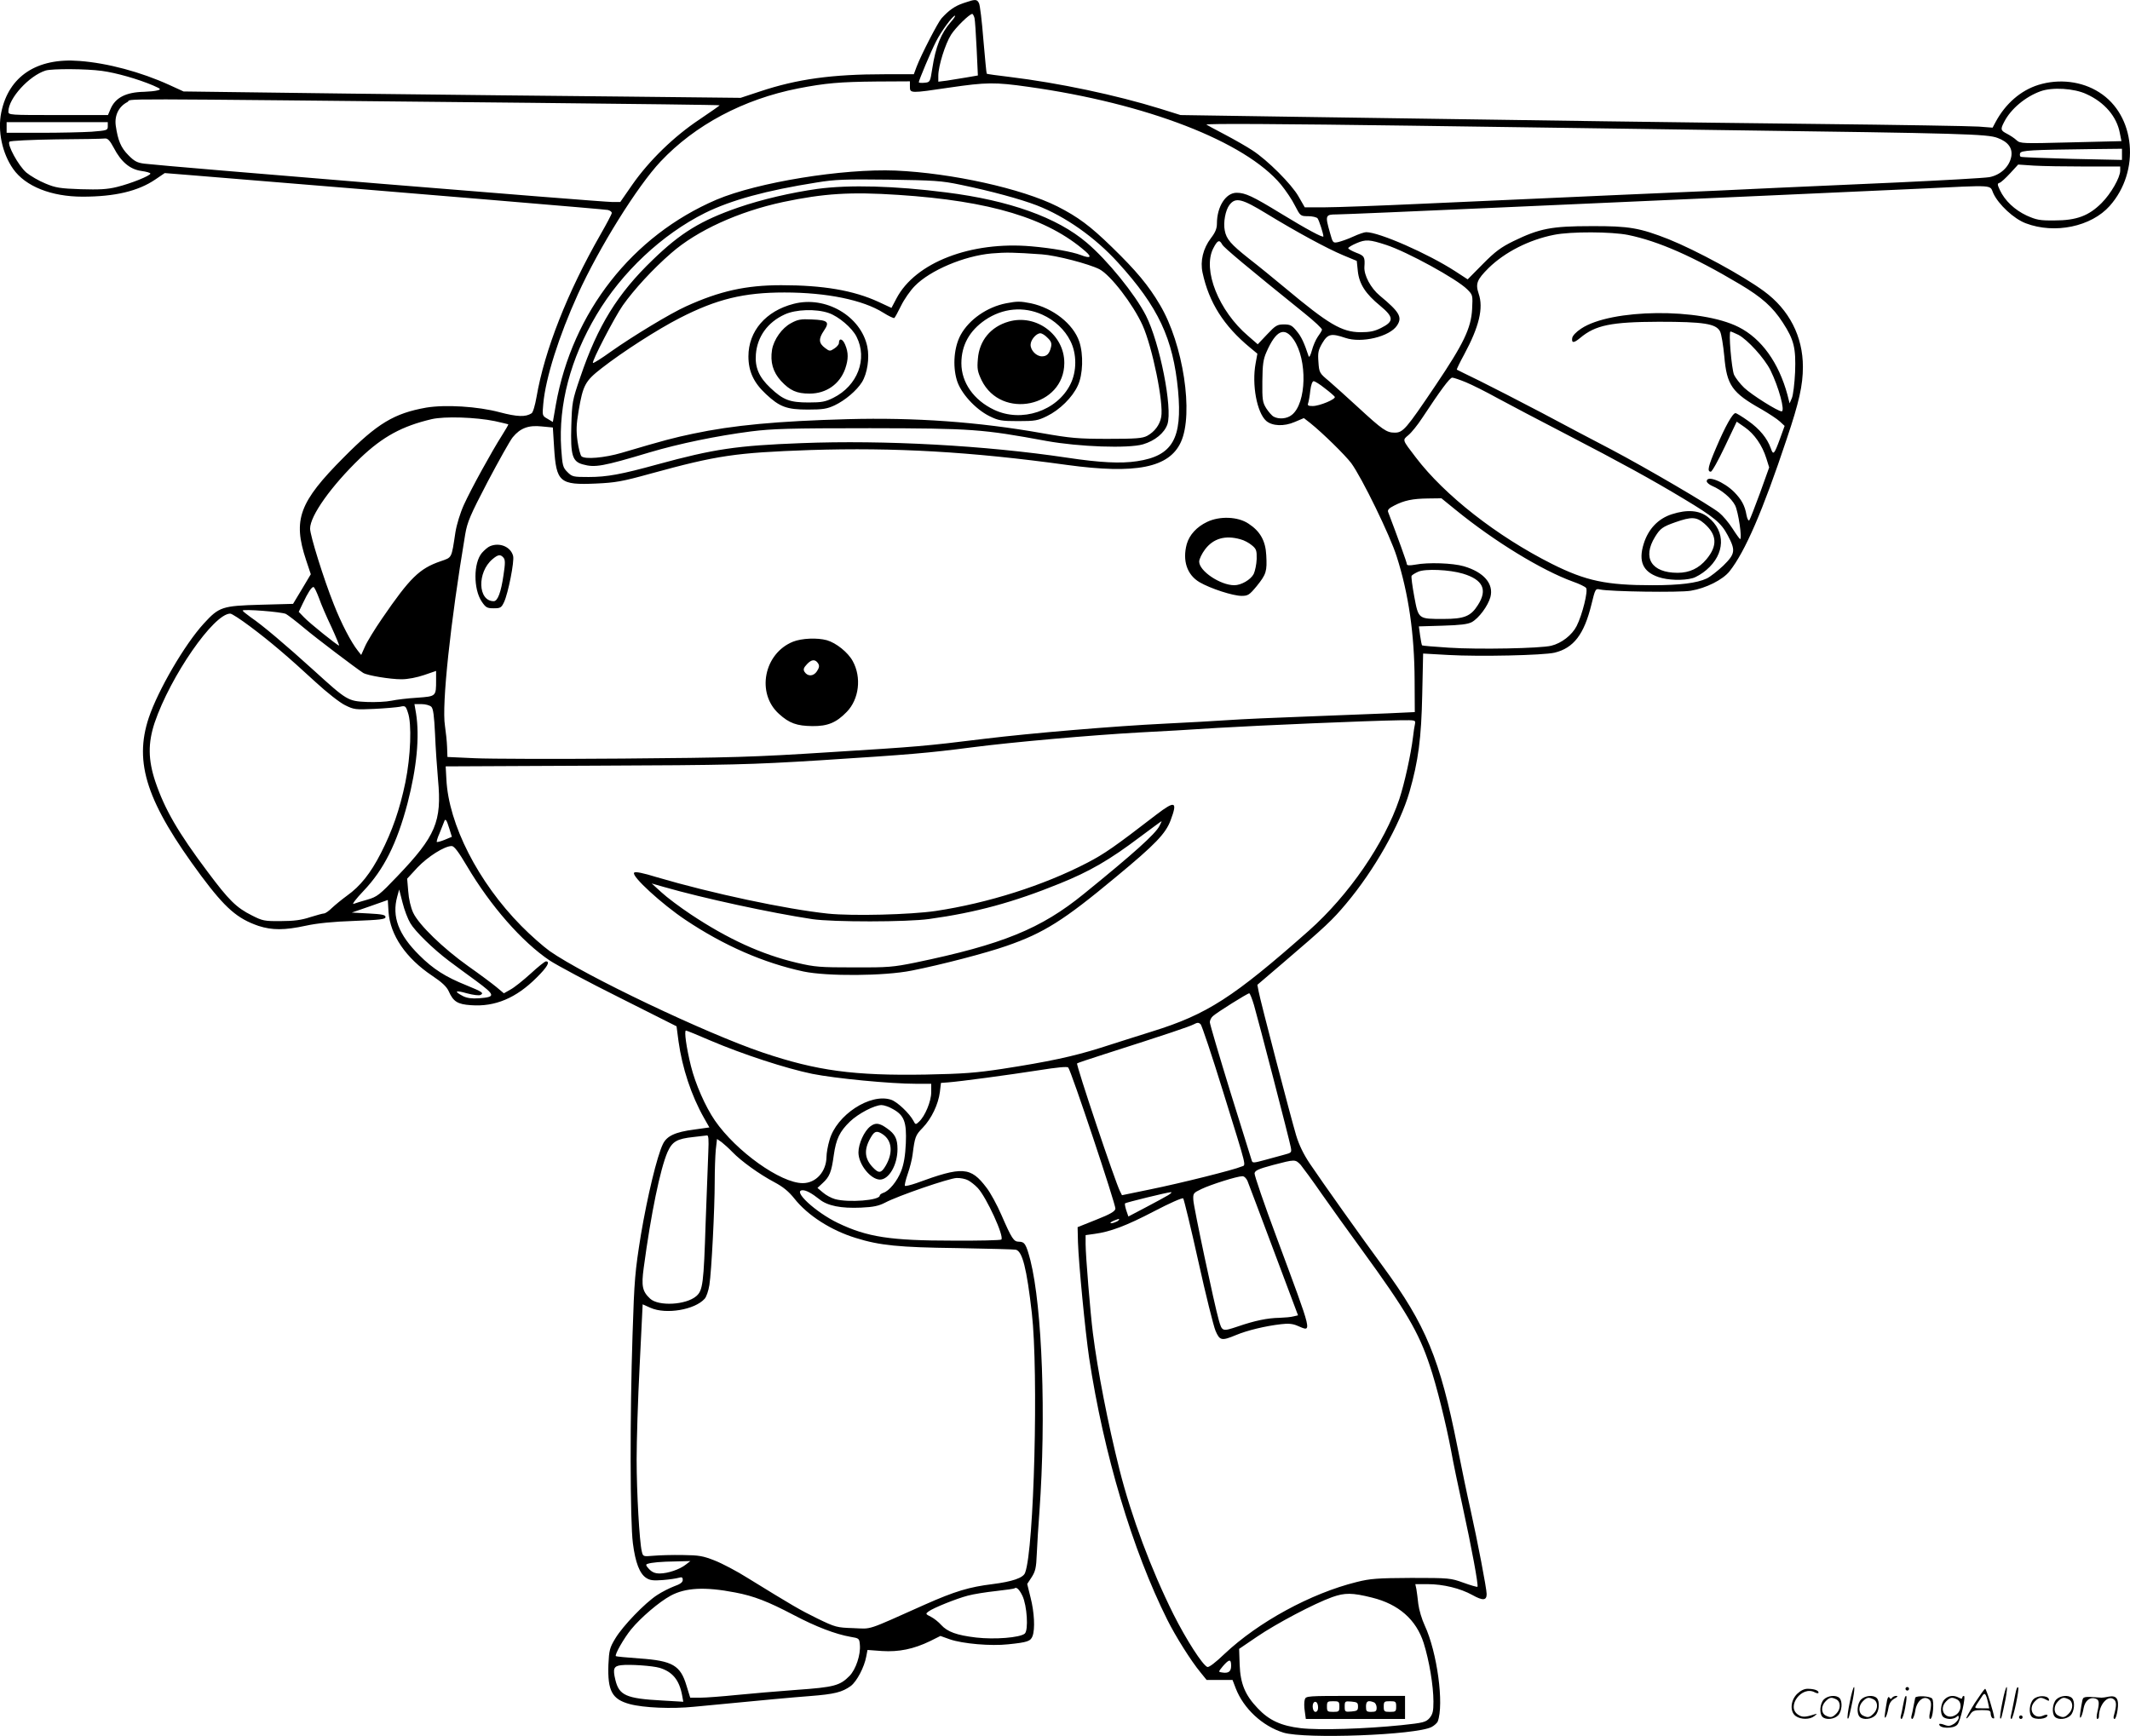 <svg version="1.0" xmlns="http://www.w3.org/2000/svg"
  viewBox="0 0 1200.251 978.373"
 preserveAspectRatio="xMidYMid meet">
<g transform="translate(-0.264,978.844) scale(0.1,-0.1)"
fill="#000000" stroke="none">
<path d="M5432 9771 c-50 -17 -82 -40 -124 -86 -20 -22 -115 -206 -140 -272
l-16 -43 -164 0 c-298 0 -493 -27 -703 -97 l-109 -36 -641 7 c-352 3 -1058 11
-1569 17 l-929 12 -81 37 c-158 72 -346 123 -506 135 -239 19 -398 -86 -440
-289 -22 -105 5 -232 67 -320 69 -98 215 -156 391 -156 182 0 313 31 410 97
l53 36 137 -11 c1457 -119 2341 -193 2360 -197 12 -3 22 -10 22 -17 0 -6 -29
-61 -64 -122 -186 -325 -315 -653 -360 -915 -8 -46 -20 -88 -28 -92 -34 -22
-81 -20 -180 6 -123 33 -306 44 -414 26 -180 -32 -275 -89 -464 -280 -252
-253 -288 -351 -213 -578 l27 -81 -50 -84 -50 -83 -184 -5 c-216 -6 -233 -12
-319 -106 -108 -118 -258 -376 -310 -531 -85 -255 -11 -478 296 -892 136 -182
203 -240 322 -281 77 -25 147 -25 267 1 64 14 154 23 272 27 148 6 177 9 177
22 0 12 -19 16 -95 20 l-95 5 101 35 102 36 4 -68 c10 -131 98 -260 246 -359
54 -36 81 -61 93 -87 26 -59 50 -74 126 -79 135 -10 254 40 369 155 60 59 79
92 53 92 -6 0 -45 -31 -86 -69 -42 -38 -93 -79 -114 -90 l-37 -21 -43 36 c-23
19 -94 72 -158 117 -142 101 -278 233 -310 301 -14 30 -25 78 -28 121 l-6 71
58 63 c58 61 152 121 193 121 14 0 38 -32 86 -113 133 -225 310 -427 466 -532
41 -27 218 -122 395 -210 l320 -161 11 -84 c21 -151 72 -306 144 -433 l30 -53
-86 -12 c-107 -14 -154 -36 -176 -82 -33 -68 -87 -293 -124 -512 -33 -206 -37
-249 -47 -563 -15 -452 -14 -1053 2 -1175 14 -109 38 -171 75 -195 21 -14 40
-16 94 -12 37 3 77 9 90 13 17 5 22 2 22 -12 0 -14 -14 -24 -48 -36 -26 -10
-70 -32 -97 -50 -69 -45 -193 -174 -235 -244 -32 -53 -35 -66 -39 -148 -5
-147 20 -195 120 -222 78 -21 237 -28 364 -15 437 42 535 51 650 60 142 11
183 22 232 57 34 26 76 106 87 166 l7 37 82 -6 c95 -6 178 11 271 56 l58 29
53 -19 c72 -25 232 -39 330 -28 107 11 125 17 136 46 15 40 10 135 -11 217
l-19 77 25 38 c21 33 26 53 29 132 2 52 9 159 15 239 38 535 16 1147 -51 1415
-24 91 -32 105 -65 105 -29 0 -40 17 -98 150 -25 58 -63 127 -84 154 -90 119
-135 122 -396 26 -32 -11 -61 -18 -64 -15 -3 3 4 33 16 68 12 34 24 82 27 107
13 101 16 110 57 152 50 52 88 132 97 202 l6 51 40 3 c68 5 342 42 509 68 106
17 162 22 168 16 16 -16 269 -775 266 -796 -2 -15 -29 -31 -108 -62 l-105 -42
2 -84 c4 -122 41 -503 63 -653 82 -541 244 -1083 441 -1477 46 -92 133 -231
187 -296 l34 -42 73 0 73 0 18 -47 c44 -114 150 -213 269 -250 123 -37 747
-14 835 32 15 8 30 22 34 30 37 97 -3 392 -73 542 -16 34 -32 88 -36 120 -3
32 -9 70 -11 85 l-6 28 69 0 c89 0 185 -24 252 -61 59 -33 81 -32 81 5 0 31
-52 301 -91 476 -17 74 -50 234 -74 355 -98 494 -178 686 -419 1015 -118 160
-341 474 -413 581 -34 51 -60 103 -77 160 -30 101 -202 759 -211 810 l-7 37
144 123 c242 207 278 241 356 334 159 189 303 444 357 630 50 174 67 303 72
550 l5 230 142 -8 c176 -10 535 -2 599 13 107 26 166 103 207 270 22 90 23 92
49 86 58 -12 447 -18 511 -7 86 14 181 62 219 110 87 110 187 340 321 743 71
210 92 306 92 409 0 171 -77 322 -219 426 -119 88 -381 230 -537 293 -163 64
-223 75 -436 74 -225 0 -292 -13 -440 -85 -69 -34 -102 -58 -171 -128 l-86
-87 -69 45 c-156 101 -430 221 -503 221 -10 0 -43 -11 -73 -25 -30 -14 -68
-27 -85 -31 -29 -6 -30 -5 -46 53 -28 98 -26 103 38 103 30 0 454 18 942 40
488 22 1145 51 1458 65 314 14 711 32 884 40 434 21 394 23 416 -26 29 -63
116 -144 183 -169 163 -62 369 -19 473 98 174 196 145 511 -59 640 -98 63
-227 78 -343 42 -99 -31 -185 -105 -241 -209 l-17 -32 -78 6 c-43 3 -458 10
-923 15 -798 9 -1367 17 -2915 40 l-660 10 -115 36 c-249 77 -570 145 -849
179 -68 8 -126 16 -128 18 -2 2 -10 89 -19 192 -8 103 -19 196 -25 206 -12 23
-20 23 -87 0z m62 -84 c3 -13 8 -91 12 -174 l7 -150 -64 -11 c-35 -6 -85 -14
-111 -18 l-48 -6 0 34 c0 54 39 179 72 231 27 42 103 116 119 117 4 0 9 -10
13 -23z m-133 -22 c-56 -64 -86 -139 -105 -263 -12 -76 -12 -77 -44 -80 -18
-2 -32 0 -32 3 0 10 69 175 97 229 28 56 93 145 107 146 4 0 -6 -16 -23 -35z
m-4785 -276 c82 -11 204 -46 289 -82 45 -20 47 -22 25 -28 -14 -4 -47 -7 -75
-8 -103 -2 -163 -33 -190 -98 l-14 -33 -280 0 c-276 0 -281 0 -281 20 0 74
117 202 210 231 38 11 229 10 316 -2z m4554 -89 c0 -38 2 -38 224 -5 206 30
255 31 444 4 664 -93 1221 -308 1423 -551 27 -33 63 -86 79 -119 30 -58 31
-59 74 -59 24 0 48 -6 53 -12 9 -12 33 -87 33 -102 0 -10 -94 40 -241 130
-157 96 -199 116 -248 116 -61 0 -111 -78 -111 -174 0 -27 -9 -50 -34 -82 -44
-58 -61 -129 -47 -194 36 -168 119 -300 268 -423 l41 -34 -10 -55 c-22 -119 7
-277 60 -324 34 -29 100 -32 160 -6 l52 22 36 -28 c71 -57 196 -180 231 -226
60 -82 219 -408 256 -526 67 -209 100 -438 101 -697 l1 -180 -150 -7 c-82 -3
-289 -11 -459 -18 -171 -6 -369 -15 -440 -20 -72 -5 -232 -14 -356 -20 -290
-14 -760 -54 -1015 -85 -348 -43 -380 -45 -875 -76 -433 -28 -558 -31 -1167
-36 -376 -3 -752 -2 -836 2 l-153 7 -2 56 c-1 32 -7 85 -12 120 -19 117 31
584 114 1078 12 71 28 108 127 298 63 119 126 232 141 250 43 52 89 69 163 61
l63 -6 7 -112 c12 -196 31 -213 235 -204 110 5 147 11 309 56 376 103 476 118
901 133 472 15 902 -9 1445 -84 388 -53 576 -16 642 129 73 159 13 553 -118
773 -64 109 -133 192 -271 326 -122 119 -191 170 -307 229 -201 101 -596 188
-911 202 -299 12 -778 -66 -1010 -164 -474 -203 -812 -633 -905 -1155 l-17
-98 -30 18 c-30 17 -30 18 -24 84 13 146 88 382 195 618 119 262 335 609 466
748 194 206 466 351 775 412 154 30 234 37 443 39 l187 1 0 -30z m6630 -42
c102 -46 171 -127 188 -220 l9 -45 -285 -7 c-273 -7 -285 -7 -306 12 -11 11
-36 27 -53 36 -37 19 -39 25 -17 67 37 73 119 142 205 173 66 24 189 17 259
-16z m-8770 -49 c586 -6 1066 -12 1068 -14 1 -1 -50 -37 -114 -80 -143 -95
-283 -231 -378 -367 l-68 -98 -46 0 c-64 0 -2528 202 -2636 216 -40 5 -57 14
-90 48 -42 42 -59 83 -71 166 -8 58 17 108 65 133 39 21 -217 21 2270 -4z
m-2380 -133 c0 -22 -4 -23 -92 -30 -50 -3 -178 -6 -285 -6 l-193 0 0 30 0 30
285 0 285 0 0 -24z m7350 4 c382 -5 1177 -17 1765 -25 1341 -18 1477 -22 1534
-44 60 -22 86 -58 77 -106 -11 -57 -61 -103 -123 -115 -29 -5 -263 -18 -520
-30 -257 -11 -560 -25 -673 -30 -113 -6 -513 -24 -890 -40 -377 -17 -879 -39
-1116 -50 -238 -11 -483 -20 -545 -20 l-114 0 -35 61 c-39 69 -175 205 -260
260 -30 20 -100 60 -155 89 -55 29 -102 54 -104 56 -7 7 435 4 1159 -6z
m-7316 -125 c41 -79 91 -121 155 -130 28 -4 51 -10 51 -15 0 -12 -110 -56
-187 -75 -56 -14 -101 -16 -205 -13 -116 4 -142 8 -199 32 -37 15 -85 43 -108
62 -45 39 -110 159 -95 174 5 5 123 11 264 13 140 1 264 3 275 5 15 1 27 -12
49 -53z m11316 -37 l0 -31 -281 6 c-155 4 -285 9 -290 12 -4 3 -6 12 -3 20 6
16 64 19 392 23 l182 2 0 -32z m-208 -68 l198 0 0 -23 c0 -39 -52 -130 -105
-183 -72 -72 -141 -98 -265 -98 -84 -1 -102 3 -158 28 -66 31 -122 83 -150
143 -15 32 -15 37 -2 41 8 2 35 27 60 54 l45 49 89 -6 c49 -3 178 -5 288 -5z
m-6336 -103 c174 -36 338 -81 429 -116 162 -63 328 -180 458 -323 227 -250
310 -427 338 -720 25 -272 -31 -369 -231 -399 -91 -14 -210 -8 -395 20 -461
69 -1030 100 -1494 82 -369 -14 -495 -33 -814 -120 -203 -56 -284 -71 -387
-71 -87 0 -93 1 -120 28 -26 26 -28 36 -35 133 -16 247 52 506 199 753 143
241 369 453 611 574 148 73 345 127 630 172 102 17 162 19 405 16 257 -4 297
-6 406 -29z m1724 -163 c169 -103 340 -196 431 -234 l77 -32 6 -58 c8 -73 44
-128 126 -195 77 -64 79 -88 5 -125 -38 -19 -64 -24 -117 -24 -105 1 -179 45
-423 249 -60 50 -153 126 -206 167 -101 80 -126 109 -135 158 -9 44 4 115 27
144 34 44 70 35 209 -50z m2038 -120 c170 -35 366 -121 628 -277 126 -75 186
-129 243 -217 63 -97 74 -143 69 -279 -3 -64 -11 -129 -18 -146 l-13 -30 -12
48 c-49 181 -146 317 -275 382 -215 109 -720 104 -888 -9 -29 -19 -48 -40 -50
-53 -4 -29 9 -29 45 1 86 72 174 90 443 91 254 0 322 -11 345 -54 8 -16 18
-78 24 -140 14 -164 43 -206 211 -300 41 -24 87 -54 102 -68 l27 -25 -26 -72
c-33 -90 -38 -95 -52 -54 -20 56 -62 108 -127 154 -34 24 -66 44 -72 44 -16 0
-58 -75 -108 -193 -46 -107 -53 -137 -31 -137 7 0 42 63 79 141 l67 141 46
-32 c53 -37 98 -101 121 -175 l16 -51 -52 -145 c-29 -79 -56 -148 -60 -153 -5
-5 -12 9 -16 30 -9 53 -28 87 -69 129 -59 59 -155 97 -155 61 0 -7 14 -19 30
-26 54 -23 109 -69 130 -110 18 -35 41 -190 28 -190 -2 0 -22 27 -43 60 -21
33 -55 73 -75 89 -55 44 -413 253 -606 355 -93 48 -270 142 -394 208 -124 65
-281 146 -350 180 -69 33 -126 62 -128 63 -2 2 17 41 42 87 83 154 109 260 81
341 -19 57 -10 79 56 145 91 89 227 159 369 187 94 19 324 18 418 -1z m-1364
-56 c119 -39 398 -192 456 -250 32 -32 32 -33 28 -112 -6 -108 -48 -195 -207
-431 -165 -245 -182 -265 -229 -265 -46 0 -68 15 -209 145 -60 55 -133 121
-162 146 -53 44 -55 47 -59 107 -4 53 -1 67 22 107 31 52 50 56 130 29 91 -31
250 7 291 70 31 47 14 76 -97 168 -51 42 -90 115 -87 162 4 56 0 63 -46 80
-25 10 -45 21 -45 26 0 4 21 17 47 28 52 22 72 21 167 -10z m-924 2 c9 -17
138 -125 463 -387 56 -45 101 -87 99 -93 -1 -6 -12 -24 -24 -40 -11 -16 -26
-50 -33 -77 -7 -26 -15 -41 -18 -33 -25 76 -41 111 -68 143 -26 32 -36 37 -72
37 -37 0 -47 -6 -94 -56 l-53 -56 -54 47 c-166 141 -258 373 -197 493 24 47
35 52 51 22z m402 -535 c79 -114 73 -360 -10 -425 -27 -22 -72 -26 -102 -10
-10 5 -29 27 -42 47 -21 34 -23 49 -22 153 1 95 5 123 23 164 54 123 101 145
153 71z m2507 26 c51 -27 146 -131 180 -199 47 -95 84 -232 63 -232 -21 0
-169 93 -211 133 -24 23 -49 56 -57 73 -14 34 -32 244 -20 244 4 0 24 -9 45
-19z m-1536 -267 c34 -14 114 -54 177 -89 63 -34 239 -127 390 -205 303 -157
483 -256 659 -362 173 -104 212 -136 249 -206 46 -86 43 -105 -25 -172 -32
-30 -74 -63 -93 -72 -55 -26 -152 -38 -305 -38 -261 0 -375 24 -567 120 -310
156 -605 387 -767 600 -79 103 -76 97 -42 126 17 14 52 57 78 97 103 156 155
227 169 227 8 0 43 -12 77 -26z m-795 -34 c28 -21 53 -43 56 -48 8 -13 -86
-52 -124 -52 -25 0 -31 3 -26 16 3 9 9 40 12 70 4 34 12 54 19 54 7 0 36 -18
63 -40z m-4677 -185 c40 -9 74 -17 76 -18 1 -2 -15 -30 -36 -63 -58 -91 -173
-300 -214 -390 -21 -46 -41 -112 -48 -155 -23 -151 -18 -141 -84 -164 -119
-41 -172 -93 -329 -322 -42 -61 -86 -133 -97 -159 l-21 -47 -19 24 c-38 48
-93 153 -136 263 -56 140 -133 387 -133 425 0 73 120 241 283 398 127 121 236
180 402 219 73 17 249 11 356 -11z m5414 -500 c217 -177 485 -341 662 -405 35
-12 67 -28 73 -35 13 -15 -21 -152 -53 -215 -26 -51 -85 -97 -143 -111 -59
-15 -410 -22 -577 -11 -81 5 -149 11 -151 13 -2 2 -7 27 -11 55 l-7 52 134 4
c100 3 141 8 164 20 40 22 91 91 105 141 20 75 -37 141 -150 174 -62 18 -201
23 -273 9 -35 -6 -48 -5 -48 4 0 9 -51 150 -105 292 -5 12 4 22 34 37 56 29
103 39 191 40 l75 1 80 -65z m42 -360 c112 -34 139 -90 84 -176 -40 -64 -77
-79 -194 -79 -143 0 -141 -2 -165 126 -11 60 -18 112 -15 117 3 5 19 15 37 23
39 18 177 12 253 -11z m-6447 -137 c12 -35 44 -109 71 -165 26 -57 45 -103 42
-103 -9 0 -167 127 -197 159 l-30 31 23 48 c29 61 49 92 60 92 5 0 18 -28 31
-62z m-186 -90 c11 -6 57 -41 101 -78 70 -59 295 -229 334 -254 24 -15 152
-36 216 -36 36 0 87 10 128 24 l67 23 0 -51 c0 -93 1 -92 -106 -100 -53 -3
-118 -11 -146 -17 -28 -6 -90 -9 -139 -7 -106 5 -111 8 -298 178 -160 145
-291 256 -355 299 -25 18 -46 35 -46 38 0 10 221 -7 244 -19z m-204 -69 c114
-85 215 -171 370 -314 65 -60 138 -117 167 -131 50 -25 59 -26 165 -21 62 3
127 9 144 12 30 7 33 5 45 -32 23 -63 16 -247 -14 -394 -32 -154 -74 -274
-138 -399 -58 -114 -117 -187 -190 -239 -30 -22 -68 -53 -86 -70 -17 -17 -37
-31 -45 -31 -7 0 -42 -10 -78 -21 -48 -16 -91 -22 -165 -22 -93 -1 -104 2
-163 32 -88 44 -130 86 -248 244 -169 225 -243 354 -296 510 -41 123 -42 217
-4 332 89 262 333 615 426 615 9 0 58 -32 110 -71z m1023 -454 c11 -10 16 -51
21 -152 3 -76 11 -193 17 -260 22 -235 -13 -317 -229 -543 -101 -106 -114
-116 -169 -132 -32 -9 -68 -20 -78 -24 -11 -4 14 29 56 73 115 121 188 267
248 494 52 201 69 375 48 507 l-9 52 40 0 c22 0 47 -7 55 -15z m5543 -97 c-3
-13 -8 -45 -11 -73 -12 -99 -48 -262 -77 -350 -84 -250 -284 -541 -510 -742
-426 -377 -574 -472 -883 -568 -82 -26 -213 -67 -290 -92 -155 -49 -296 -79
-555 -119 -145 -22 -219 -28 -430 -32 -405 -7 -614 21 -919 124 -320 108
-1004 434 -1201 572 -36 26 -108 89 -160 142 -243 246 -410 573 -422 827 l-4
72 841 4 c769 3 876 6 1265 30 515 33 610 41 857 73 231 30 675 69 943 84 107
5 308 17 445 26 237 14 839 40 1028 43 86 1 87 1 83 -21z m-5441 -591 l14 -45
-41 -17 c-22 -9 -42 -14 -44 -12 -2 2 4 24 15 48 10 24 21 53 25 63 8 25 14
18 31 -37z m-220 -532 c26 -45 128 -145 217 -212 29 -22 97 -72 152 -112 111
-82 113 -92 18 -99 -41 -3 -68 1 -90 12 -54 28 -44 35 21 16 38 -10 70 -14 78
-9 19 11 10 17 -80 54 -117 47 -187 91 -266 170 -117 116 -155 217 -124 330
l11 40 19 -74 c10 -41 30 -93 44 -116z m4754 -462 c25 -86 199 -757 207 -800
6 -31 4 -32 -38 -43 -23 -6 -73 -20 -110 -30 -62 -17 -68 -17 -72 -2 -3 10
-57 184 -121 388 -63 205 -115 381 -115 391 0 11 8 27 18 35 23 21 194 128
204 128 4 0 16 -30 27 -67z m-175 -485 c141 -455 131 -413 103 -425 -37 -17
-340 -93 -512 -128 l-160 -33 -11 22 c-26 49 -249 714 -242 721 2 2 69 25 148
50 369 118 484 157 509 170 21 11 28 11 39 1 7 -7 64 -177 126 -378z m-2889
286 c183 -78 428 -158 575 -188 130 -26 440 -56 586 -56 l84 0 0 -48 c0 -51
-35 -135 -69 -166 -18 -17 -20 -17 -31 5 -23 43 -92 108 -126 119 -117 39
-308 -86 -347 -227 -10 -33 -17 -75 -17 -94 -1 -84 -59 -149 -134 -149 -124 0
-375 179 -495 353 -53 77 -110 206 -135 307 -26 105 -39 200 -28 200 4 0 66
-25 137 -56z m1030 -387 c63 -35 77 -73 72 -192 -3 -69 -11 -117 -26 -156 -22
-57 -68 -114 -102 -124 -10 -4 -19 -10 -19 -15 0 -27 -175 -41 -252 -20 -21 6
-51 22 -68 37 l-31 26 30 28 c38 35 49 61 62 157 13 91 33 133 91 189 47 45
138 93 178 93 14 0 43 -10 65 -23z m-1041 -239 c-2 -51 -9 -230 -15 -398 -11
-347 -16 -385 -53 -417 -58 -50 -213 -58 -260 -14 -44 41 -50 71 -36 174 41
306 93 557 134 652 27 60 53 75 146 85 36 4 70 8 77 9 8 1 10 -25 7 -91z m136
-3 c49 -51 152 -125 235 -169 51 -27 82 -53 114 -93 75 -95 206 -179 346 -222
134 -42 243 -53 570 -57 171 -3 320 -7 331 -9 38 -8 62 -105 91 -357 38 -334
13 -1332 -38 -1464 -10 -29 -73 -50 -184 -64 -130 -16 -211 -40 -380 -115
-340 -152 -296 -137 -404 -133 -93 3 -101 5 -202 54 -100 49 -139 72 -394 229
-60 38 -144 82 -185 98 -66 26 -88 30 -180 31 -58 1 -132 -1 -164 -4 -60 -5
-60 -5 -67 25 -13 54 -29 331 -29 518 0 100 7 338 17 528 l17 346 45 -20 c87
-38 248 -11 304 51 10 10 22 46 27 78 12 76 30 431 30 583 0 65 3 146 6 179
l7 61 26 -18 c14 -11 42 -36 61 -56z m3202 -72 c13 -16 67 -89 118 -163 52
-74 154 -217 228 -318 246 -338 319 -462 381 -649 38 -111 93 -333 121 -483
11 -63 41 -205 65 -315 49 -224 90 -444 83 -450 -2 -2 -38 8 -79 23 -72 26
-79 27 -294 27 -192 -1 -231 -4 -307 -23 -259 -64 -555 -226 -745 -405 -51
-49 -88 -77 -97 -74 -27 11 -118 152 -191 297 -126 253 -237 550 -304 815 -66
263 -123 557 -150 770 -14 110 -41 438 -41 501 l0 51 50 7 c90 12 180 46 337
128 86 45 158 77 163 72 4 -5 43 -164 85 -354 42 -190 86 -366 97 -392 24 -56
34 -58 116 -24 62 26 165 51 253 61 40 5 66 3 93 -9 84 -35 90 -62 -118 499
-70 187 -125 349 -124 360 2 16 21 25 103 47 126 33 126 33 157 1z m-300 -90
c6 -16 73 -192 148 -393 l137 -365 -26 -6 c-14 -4 -49 -7 -78 -8 -68 -1 -140
-16 -236 -49 -87 -29 -88 -29 -107 38 -24 83 -142 639 -143 675 -2 38 0 40 46
62 52 25 200 72 230 72 10 1 22 -11 29 -26z m-1574 3 c15 -8 39 -27 54 -43 49
-52 151 -274 133 -291 -4 -4 -127 -7 -273 -6 -352 0 -482 20 -647 99 -127 61
-261 185 -199 185 20 0 51 -17 94 -51 46 -37 122 -52 234 -47 71 3 101 10 136
28 73 39 362 138 403 139 21 1 50 -5 65 -13z m1127 -84 c-16 -10 -74 -41 -127
-69 l-97 -51 -12 35 c-6 19 -9 36 -7 39 5 5 237 62 258 63 8 1 2 -7 -15 -17z
m-279 -141 c-6 -9 -46 -22 -46 -15 0 3 10 9 23 14 29 11 29 11 23 1z m-2439
-1941 c-34 -27 -101 -50 -147 -50 -26 0 -43 7 -60 25 -18 19 -20 26 -9 29 22
8 77 13 163 14 l79 2 -26 -20z m278 -157 c106 -20 185 -51 330 -127 125 -66
235 -108 320 -123 49 -8 50 -9 53 -46 5 -55 -23 -138 -58 -174 -54 -55 -86
-64 -299 -79 -108 -8 -261 -21 -340 -29 -79 -8 -170 -15 -201 -15 l-58 0 -21
68 c-34 114 -78 140 -264 153 -72 5 -132 11 -134 13 -8 8 46 102 86 151 54 66
158 155 223 190 83 45 193 51 363 18z m1619 -19 c26 -55 35 -194 13 -213 -28
-23 -170 -34 -274 -22 -110 13 -161 32 -197 71 -14 16 -40 37 -58 46 -30 15
-31 17 -13 30 27 20 156 72 221 89 33 9 104 20 159 26 55 6 102 13 104 15 11
10 27 -5 45 -42z m1970 -10 c150 -37 249 -124 291 -256 31 -98 55 -241 55
-330 0 -55 -4 -71 -22 -93 -21 -23 -34 -27 -159 -40 -205 -21 -461 -29 -566
-17 -111 13 -179 44 -243 112 -72 75 -98 140 -102 246 l-3 89 100 68 c110 75
324 188 425 224 71 25 112 25 224 -3z m-794 -384 c0 -33 -15 -44 -51 -38 -22
3 -22 3 5 36 35 40 46 41 46 2z m-3220 -12 c72 -22 110 -68 126 -153 l7 -38
-119 7 c-204 11 -243 29 -264 117 -15 62 -9 77 32 82 48 6 178 -3 218 -15z
M6805 6847 c-59 -28 -100 -73 -115 -125 -25 -93 1 -173 72 -215 62 -36 188
-77 237 -77 36 0 44 5 86 56 53 66 58 82 53 173 -4 81 -34 135 -100 178 -59
40 -162 44 -233 10z m187 -98 c21 -5 50 -21 65 -34 25 -20 28 -30 27 -77 -1
-30 -9 -68 -17 -85 -17 -32 -70 -63 -109 -63 -79 0 -198 80 -198 133 0 14 15
45 33 69 47 62 114 81 199 57z M2764 6710 c-11 -4 -32 -22 -46 -38 -48 -57
-48 -204 -1 -274 23 -34 30 -38 68 -38 37 0 43 3 58 35 23 49 59 230 51 260
-13 51 -75 78 -130 55z m76 -65 c10 -12 10 -32 0 -97 -14 -98 -33 -148 -55
-148 -90 0 -95 163 -7 237 32 27 45 28 62 8z M4472 6172 c-165 -66 -209 -291
-80 -407 58 -53 101 -68 188 -69 86 -1 135 19 194 80 70 72 84 195 34 286 -27
50 -94 103 -146 118 -55 15 -141 11 -190 -8z m141 -123 c8 -13 6 -24 -7 -44
-19 -29 -52 -31 -70 -3 -8 13 -5 23 14 43 26 28 47 29 63 4z M4610 8724 c-149
-21 -313 -59 -447 -105 -210 -73 -324 -142 -481 -294 -199 -191 -311 -372
-409 -661 -46 -134 -47 -144 -51 -275 -5 -167 6 -202 65 -218 68 -19 110 -12
377 68 165 49 378 93 571 118 120 15 216 18 670 18 577 -1 631 -5 995 -72 183
-33 459 -43 543 -19 68 20 121 64 138 113 30 91 -43 459 -121 613 -62 121
-216 311 -334 411 -167 142 -435 238 -792 283 -290 37 -544 44 -724 20z m455
-34 c518 -34 840 -131 1055 -319 37 -32 27 -41 -27 -20 -50 19 -163 39 -278
49 -341 30 -655 -91 -761 -294 l-28 -53 -73 34 c-141 65 -312 94 -548 94 -199
0 -347 -33 -536 -119 -89 -40 -300 -168 -422 -254 -54 -39 -100 -68 -103 -65
-8 8 122 258 168 324 63 89 169 205 273 295 145 127 379 234 631 288 228 48
378 58 649 40z m807 -335 c84 -6 267 -54 326 -84 63 -33 189 -197 243 -316 55
-122 120 -439 105 -517 -8 -44 -37 -83 -79 -106 -27 -14 -61 -17 -222 -17
-168 0 -210 4 -370 32 -361 64 -718 89 -1095 79 -399 -11 -646 -34 -872 -82
-109 -23 -156 -35 -403 -108 -95 -28 -207 -38 -226 -19 -6 6 -16 44 -22 85 -8
59 -7 92 6 170 25 147 37 169 131 242 118 92 314 218 439 282 209 107 361 144
590 144 238 0 443 -42 557 -114 30 -19 58 -32 62 -30 4 3 21 34 38 69 17 35
52 86 78 112 86 88 277 169 432 183 83 7 125 6 282 -5z M4475 8076 c-157 -40
-255 -154 -255 -296 0 -85 30 -149 99 -213 77 -72 117 -87 236 -87 85 0 108 4
151 24 59 28 124 83 154 131 30 49 43 135 30 199 -36 173 -235 289 -415 242z
m198 -52 c55 -19 131 -83 156 -133 64 -125 6 -277 -131 -345 -44 -22 -65 -26
-139 -26 -106 0 -143 14 -215 82 -65 61 -88 116 -82 190 8 99 66 180 162 224
62 29 177 33 249 8z M4460 7967 c-51 -27 -97 -92 -107 -150 -11 -69 5 -125 50
-175 51 -55 89 -72 162 -72 93 0 169 53 200 139 19 55 19 92 0 137 -14 34 -35
39 -35 9 0 -8 -12 -22 -26 -31 -24 -16 -27 -16 -52 3 -36 27 -38 51 -7 97 34
50 24 60 -68 64 -61 3 -79 0 -117 -21z M5672 8079 c-107 -21 -208 -91 -256
-178 -37 -68 -46 -172 -22 -254 21 -73 104 -164 184 -204 51 -25 67 -28 162
-28 95 0 111 3 162 28 72 35 144 106 174 172 29 61 33 176 8 249 -34 99 -147
188 -272 215 -60 12 -78 12 -140 0z m204 -64 c69 -31 127 -85 158 -148 37 -72
37 -172 0 -245 -75 -150 -275 -217 -430 -143 -114 54 -184 153 -184 262 0 101
45 183 134 244 99 67 216 78 322 30z M5687 7976 c-102 -29 -166 -107 -174
-210 -5 -57 -2 -72 21 -121 111 -225 466 -150 466 98 0 159 -158 277 -313 233z
m219 -92 c20 -19 24 -31 19 -52 -9 -38 -24 -52 -51 -52 -31 0 -64 33 -64 65 0
28 32 65 55 65 9 0 27 -11 41 -26z M9423 6890 c-77 -25 -132 -83 -158 -166
-31 -99 -5 -158 83 -188 52 -18 140 -21 193 -6 19 5 54 26 77 46 106 90 110
218 10 297 -49 40 -118 45 -205 17z m183 -52 c72 -63 76 -125 13 -201 -43 -52
-96 -77 -163 -77 -148 0 -200 85 -127 203 29 47 43 57 114 82 91 32 119 31
163 -7z M6520 5198 c-236 -182 -294 -222 -390 -272 -248 -129 -562 -228 -855
-272 -144 -21 -467 -29 -606 -15 -237 25 -655 114 -964 205 -81 25 -122 33
-129 26 -18 -18 157 -178 289 -266 218 -146 442 -243 665 -291 133 -28 456
-26 610 5 167 33 420 99 534 139 211 73 323 144 615 387 225 186 282 246 310
321 40 107 26 113 -79 33z m16 -65 c-23 -45 -144 -154 -425 -382 -243 -198
-460 -286 -951 -388 -123 -25 -154 -28 -345 -27 -192 0 -220 2 -322 26 -199
47 -389 134 -598 273 -60 40 -135 96 -165 124 l-55 50 70 -20 c219 -63 603
-146 835 -181 114 -17 535 -17 660 1 260 36 472 93 735 200 168 68 279 132
450 261 66 49 121 90 123 90 1 0 -4 -12 -12 -27z M4907 3440 c-35 -27 -67 -98
-67 -147 0 -67 68 -152 121 -153 51 0 99 83 99 172 0 58 -14 85 -58 116 -44
32 -66 34 -95 12z m72 -46 c51 -36 56 -104 15 -175 -26 -44 -39 -46 -74 -9
-49 52 -50 106 -4 178 17 26 31 28 63 6z M7355 209 c-4 -12 -4 -41 0 -65 l6
-44 280 0 279 0 0 65 0 65 -279 0 c-275 0 -280 0 -286 -21z m75 -45 c0 -15 -6
-24 -15 -24 -15 0 -21 40 -9 53 12 11 24 -3 24 -29z m120 6 c0 -28 -3 -30 -35
-30 -32 0 -35 2 -35 30 0 28 3 30 35 30 32 0 35 -2 35 -30z m105 0 c0 -22 -5
-25 -37 -28 -36 -3 -38 -2 -38 28 0 30 2 31 38 28 32 -3 37 -6 37 -28z m89 24
c9 -3 16 -17 16 -30 0 -20 -5 -24 -30 -24 -27 0 -30 3 -30 30 0 30 11 37 44
24z m126 -24 c0 -28 -3 -30 -35 -30 -32 0 -35 2 -35 30 0 28 3 30 35 30 32 0
35 -2 35 -30z M10426 194 c-10 -47 -15 -88 -12 -91 5 -6 9 7 30 110 7 37 10
67 6 67 -4 0 -15 -39 -24 -86z M10740 270 c0 -5 5 -10 10 -10 6 0 10 5 10 10
0 6 -4 10 -10 10 -5 0 -10 -4 -10 -10z M11286 194 c-10 -47 -15 -88 -12 -91 5
-6 9 7 30 110 7 37 10 67 6 67 -4 0 -15 -39 -24 -86z M11366 269 c-3 -8 -10
-41 -16 -74 -6 -33 -14 -68 -16 -77 -3 -10 -1 -18 3 -18 10 0 46 171 38 178
-2 3 -7 -1 -9 -9z M10129 241 c-38 -38 -41 -101 -7 -125 29 -20 79 -20 104 0
18 14 18 15 1 10 -53 -17 -69 -17 -92 -2 -69 45 21 166 94 126 12 -6 21 -7 21
-1 0 12 -25 21 -62 21 -19 0 -39 -10 -59 -29z M11130 189 c-28 -45 -49 -83
-47 -85 2 -3 12 7 21 21 14 21 24 25 66 25 43 0 50 -3 50 -19 0 -11 5 -23 10
-26 6 -3 10 -3 10 1 0 20 -44 164 -51 164 -4 0 -30 -37 -59 -81z m75 4 l7 -33
-42 0 c-42 0 -42 0 -28 23 8 12 21 32 29 44 15 25 22 18 34 -34z M10280 210
c-22 -22 -27 -79 -8 -98 19 -19 66 -14 88 8 22 22 27 79 8 98 -19 19 -66 14
-88 -8z m71 0 c25 -14 25 -54 -1 -80 -23 -23 -33 -24 -61 -10 -25 14 -25 54 1
80 23 23 33 24 61 10z M10490 210 c-22 -22 -27 -79 -8 -98 19 -19 66 -14 88 8
22 22 27 79 8 98 -19 19 -66 14 -88 -8z m71 0 c25 -14 25 -54 -1 -80 -23 -23
-33 -24 -61 -10 -25 14 -25 54 1 80 23 23 33 24 61 10z M10636 204 c-3 -16 -8
-47 -11 -69 -8 -51 10 -26 19 27 5 27 15 42 34 53 18 10 22 14 10 15 -9 0 -20
-5 -24 -11 -5 -8 -9 -8 -14 1 -5 8 -10 3 -14 -16z M10737 223 c-2 -4 -7 -26
-11 -48 -4 -22 -9 -48 -12 -57 -3 -10 -1 -18 4 -18 4 0 14 28 20 62 11 58 10
81 -1 61z M10795 220 c-1 -3 -5 -23 -9 -45 -4 -22 -9 -48 -12 -57 -3 -10 -1
-18 4 -18 5 0 13 20 17 45 7 53 44 87 74 68 17 -11 19 -28 8 -80 -4 -18 -3
-33 2 -33 16 0 24 99 11 115 -12 14 -87 18 -95 5z M10960 210 c-22 -22 -27
-79 -8 -98 7 -7 24 -12 38 -12 14 0 31 5 38 12 9 9 12 8 12 -5 0 -9 -12 -24
-26 -34 -21 -13 -32 -15 -55 -6 -16 6 -29 8 -29 3 0 -24 81 -27 102 -2 18 19
50 162 37 162 -5 0 -9 -5 -9 -10 0 -7 -6 -7 -19 0 -30 16 -59 12 -81 -10z m71
0 c29 -16 25 -65 -6 -86 -56 -37 -103 28 -55 76 23 23 33 24 61 10z M11461
211 c-23 -23 -28 -80 -9 -99 19 -19 88 -13 88 9 0 5 -11 4 -24 -2 -54 -25 -89
38 -46 81 23 23 33 24 62 9 16 -9 19 -8 16 3 -8 22 -64 22 -87 -1z M11590 210
c-22 -22 -27 -79 -8 -98 19 -19 66 -14 88 8 22 22 27 79 8 98 -19 19 -66 14
-88 -8z m71 0 c25 -14 25 -54 -1 -80 -23 -23 -33 -24 -61 -10 -25 14 -25 54 1
80 23 23 33 24 61 10z M11736 201 c-3 -14 -8 -44 -11 -66 -8 -51 10 -26 19 27
8 41 35 63 66 53 22 -7 24 -21 11 -77 -5 -22 -5 -38 0 -38 5 0 9 6 9 13 0 68
51 125 85 97 15 -13 15 -35 -1 -92 -3 -10 -1 -18 4 -18 6 0 13 23 17 50 9 63
-5 84 -49 76 -17 -4 -35 -6 -41 -6 -101 8 -104 7 -109 -19z M11380 110 c0 -5
5 -10 10 -10 6 0 10 5 10 10 0 6 -4 10 -10 10 -5 0 -10 -4 -10 -10z"/>
</g>
</svg>
